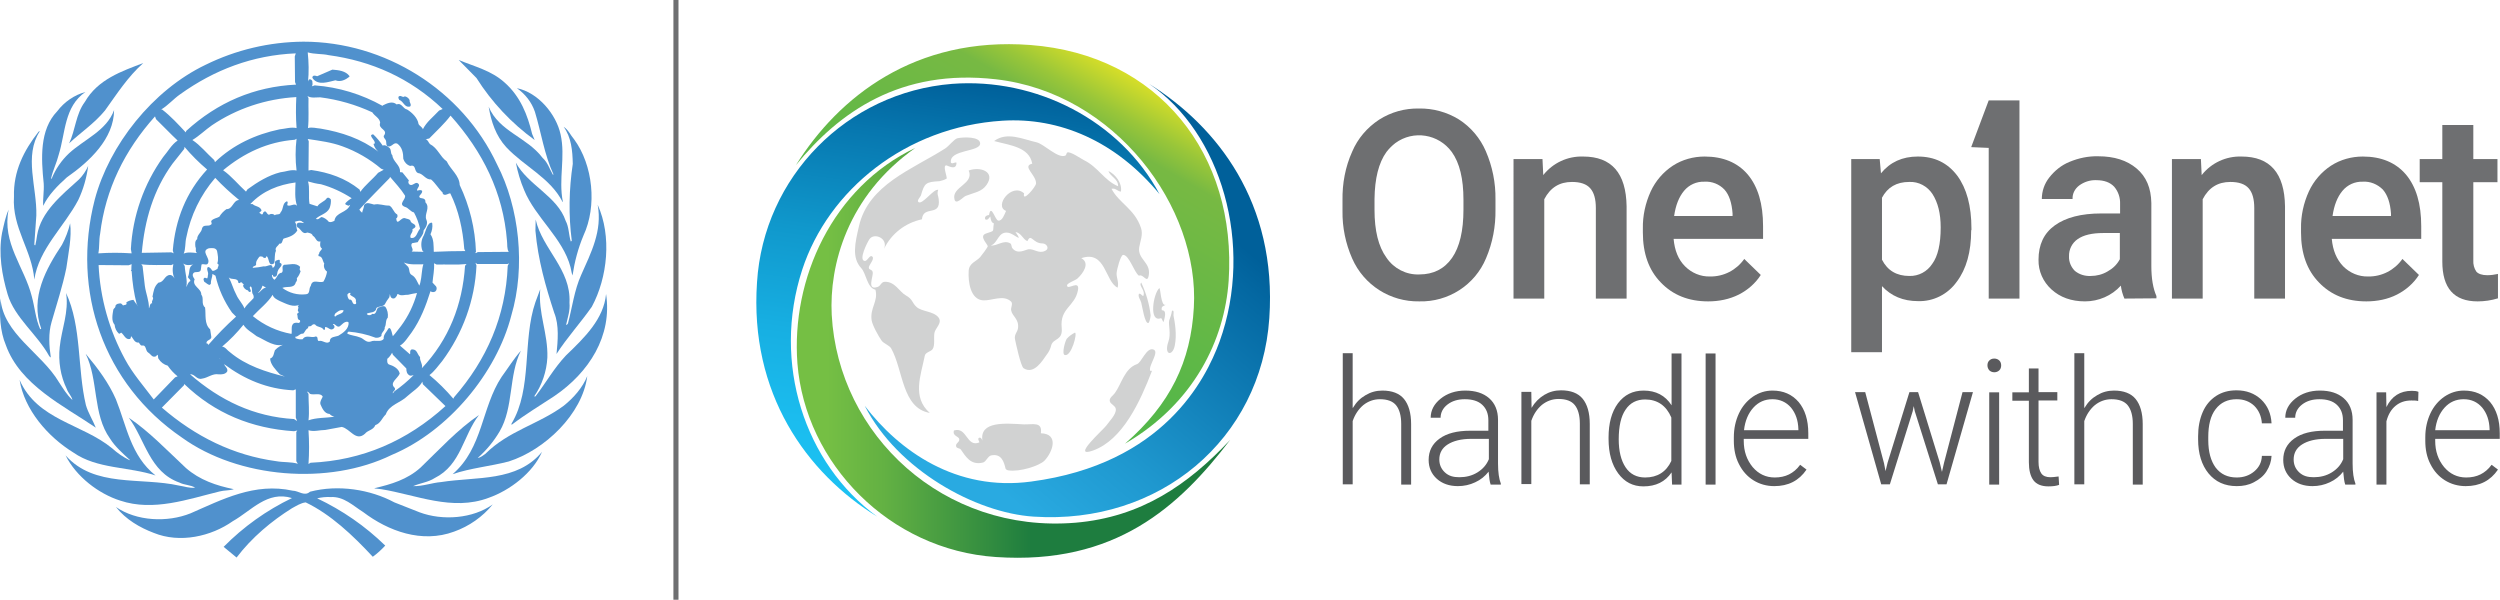 <?xml version="1.0" encoding="utf-8"?>
<!-- Generator: Adobe Illustrator 26.0.3, SVG Export Plug-In . SVG Version: 6.00 Build 0)  -->
<svg version="1.1" id="Layer_1" xmlns="http://www.w3.org/2000/svg" xmlns:xlink="http://www.w3.org/1999/xlink" x="0px" y="0px"
	 viewBox="0 0 983.8 236" style="enable-background:new 0 0 983.8 236;" xml:space="preserve">
<style type="text/css">
	.st0{enable-background:new    ;}
	.st1{fill:#5A5A5D;}
	.st2{fill:#6E6F71;}
	.st3{fill-rule:evenodd;clip-rule:evenodd;fill:url(#SVGID_1_);}
	.st4{fill-rule:evenodd;clip-rule:evenodd;fill:url(#SVGID_00000090286661668671717500000010784064948469446556_);}
	.st5{fill-rule:evenodd;clip-rule:evenodd;fill:url(#SVGID_00000168802262214296591250000004723320964752818857_);}
	.st6{fill-rule:evenodd;clip-rule:evenodd;fill:url(#SVGID_00000163780360981434198000000003499535488860343694_);}
	.st7{fill:#5091CD;}
	.st8{fill-rule:evenodd;clip-rule:evenodd;fill:#D1D2D2;}
</style>
<g class="st0">
	<path class="st1" d="M532.4,160.5c1.3-2.2,2.9-3.8,5-5c2-1.2,4.2-1.8,6.6-1.8c3.8,0,6.7,1.1,8.5,3.3s2.8,5.5,2.8,9.9v23.8h-3.9
		v-23.9c0-3.2-0.7-5.7-2-7.3c-1.3-1.6-3.4-2.4-6.4-2.4c-2.4,0-4.6,0.8-6.5,2.3c-1.9,1.6-3.3,3.7-4.2,6.3v24.9h-3.9v-51.6h3.9V160.5z
		"/>
	<path class="st1" d="M586.6,190.7c-0.4-1.1-0.6-2.8-0.8-5.1c-1.4,1.8-3.1,3.2-5.3,4.2c-2.1,1-4.4,1.5-6.8,1.5c-3.4,0-6.2-1-8.3-2.9
		c-2.1-1.9-3.2-4.4-3.2-7.4c0-3.5,1.4-6.3,4.3-8.4c2.9-2.1,6.9-3.1,12.1-3.1h7.1v-4.1c0-2.6-0.8-4.6-2.4-6.1
		c-1.6-1.5-3.9-2.2-6.9-2.2c-2.7,0-5,0.7-6.8,2.1c-1.8,1.4-2.7,3.2-2.7,5.2l-3.9,0c0-2.9,1.3-5.4,3.9-7.5c2.6-2.1,5.9-3.2,9.7-3.2
		c4,0,7.1,1,9.4,3c2.3,2,3.5,4.9,3.5,8.5v17.2c0,3.5,0.4,6.1,1.1,7.9v0.4H586.6z M574.3,187.8c2.6,0,5-0.6,7.1-1.9
		c2.1-1.3,3.6-3,4.5-5.2v-8h-7c-3.9,0-7,0.8-9.2,2.2c-2.2,1.4-3.3,3.4-3.3,5.9c0,2,0.7,3.7,2.2,5.1S571.9,187.8,574.3,187.8z"/>
	<path class="st1" d="M602.6,154.3l0.1,6.2c1.3-2.2,3-3.9,5-5.1c2-1.2,4.2-1.8,6.6-1.8c3.8,0,6.7,1.1,8.5,3.3s2.8,5.5,2.8,9.9v23.8
		h-3.9v-23.9c0-3.2-0.7-5.7-2-7.3c-1.3-1.6-3.4-2.4-6.4-2.4c-2.4,0-4.6,0.8-6.5,2.3c-1.9,1.6-3.3,3.7-4.2,6.3v24.9h-3.9v-36.3H602.6
		z"/>
	<path class="st1" d="M633,172.2c0-5.6,1.2-10.1,3.7-13.5c2.5-3.3,5.8-5,10.1-5c4.8,0,8.5,1.9,11,5.8v-20.4h3.9v51.6h-3.7l-0.2-4.8
		c-2.5,3.7-6.2,5.5-11.1,5.5c-4.1,0-7.4-1.7-9.9-5.1c-2.5-3.4-3.8-7.9-3.8-13.6V172.2z M637,172.9c0,4.6,0.9,8.3,2.7,11
		c1.8,2.7,4.4,4,7.7,4c4.8,0,8.3-2.2,10.3-6.5v-17.1c-2-4.7-5.5-7.1-10.3-7.1c-3.3,0-5.9,1.3-7.7,4C637.9,163.8,637,167.7,637,172.9
		z"/>
	<path class="st1" d="M675.1,190.7h-3.9v-51.6h3.9V190.7z"/>
	<path class="st1" d="M698.2,191.3c-3,0-5.8-0.8-8.2-2.3s-4.3-3.6-5.7-6.4c-1.4-2.7-2-5.8-2-9.1v-1.4c0-3.5,0.7-6.6,2-9.4
		c1.3-2.8,3.2-5,5.5-6.6c2.4-1.6,4.9-2.4,7.7-2.4c4.3,0,7.7,1.5,10.3,4.5c2.5,3,3.8,7.1,3.8,12.3v2.2h-25.4v0.8
		c0,4.1,1.2,7.5,3.5,10.3c2.3,2.7,5.2,4.1,8.7,4.1c2.1,0,4-0.4,5.6-1.2c1.6-0.8,3.1-2,4.4-3.8l2.5,1.9
		C707.9,189.2,703.7,191.3,698.2,191.3z M697.5,157.1c-3,0-5.5,1.1-7.5,3.3c-2,2.2-3.3,5.2-3.7,8.9h21.4v-0.4
		c-0.1-3.5-1.1-6.3-2.9-8.5C702.9,158.2,700.4,157.1,697.5,157.1z"/>
	<path class="st1" d="M741.4,182.3l0.6,3.1l0.8-3.3l8.6-27.8h3.4l8.5,27.6l0.9,3.8l0.8-3.5l7.3-27.9h4.1l-10.4,36.3h-3.4l-9.1-28.8
		l-0.4-2l-0.4,2l-9,28.8h-3.4l-10.3-36.3h4L741.4,182.3z"/>
	<path class="st1" d="M782.1,143.8c0-0.8,0.2-1.4,0.7-1.9c0.5-0.5,1.1-0.8,2-0.8c0.8,0,1.5,0.3,2,0.8s0.7,1.2,0.7,1.9
		s-0.2,1.4-0.7,1.9c-0.5,0.5-1.2,0.8-2,0.8c-0.8,0-1.5-0.3-2-0.8C782.4,145.2,782.1,144.6,782.1,143.8z M786.7,190.7h-3.9v-36.3h3.9
		V190.7z"/>
	<path class="st1" d="M802.2,145v9.3h7.4v3.3h-7.4v24.2c0,2,0.4,3.5,1.1,4.5c0.7,1,1.9,1.5,3.6,1.5c0.7,0,1.7-0.1,3.2-0.3l0.2,3.3
		c-1,0.4-2.4,0.6-4.2,0.6c-2.7,0-4.7-0.8-5.9-2.4s-1.8-4-1.8-7.1v-24.2h-6.5v-3.3h6.5V145H802.2z"/>
	<path class="st1" d="M820.3,160.5c1.3-2.2,2.9-3.8,5-5c2-1.2,4.2-1.8,6.6-1.8c3.8,0,6.7,1.1,8.5,3.3s2.8,5.5,2.8,9.9v23.8h-3.9
		v-23.9c0-3.2-0.7-5.7-2-7.3c-1.3-1.6-3.4-2.4-6.4-2.4c-2.4,0-4.6,0.8-6.5,2.3c-1.9,1.6-3.3,3.7-4.2,6.3v24.9h-3.9v-51.6h3.9V160.5z
		"/>
	<path class="st1" d="M880.2,187.9c2.7,0,5-0.8,6.9-2.4c1.9-1.6,2.9-3.6,3-6.1h3.8c-0.1,2.2-0.8,4.2-2,6.1s-2.9,3.2-5,4.3
		s-4.3,1.5-6.7,1.5c-4.7,0-8.4-1.7-11.1-5s-4.1-7.8-4.1-13.4v-1.2c0-3.6,0.6-6.7,1.8-9.5s3-4.9,5.3-6.4c2.3-1.5,5-2.2,8-2.2
		c3.9,0,7.1,1.2,9.7,3.6c2.5,2.4,3.9,5.5,4.1,9.4h-3.8c-0.2-2.8-1.2-5.1-3-6.9c-1.8-1.7-4.1-2.6-6.9-2.6c-3.6,0-6.3,1.3-8.3,3.9
		s-2.9,6.3-2.9,11v1.2c0,4.6,1,8.2,2.9,10.8C873.9,186.6,876.6,187.9,880.2,187.9z"/>
	<path class="st1" d="M922.9,190.7c-0.4-1.1-0.6-2.8-0.8-5.1c-1.4,1.8-3.1,3.2-5.3,4.2c-2.1,1-4.4,1.5-6.8,1.5c-3.4,0-6.2-1-8.3-2.9
		c-2.1-1.9-3.2-4.4-3.2-7.4c0-3.5,1.4-6.3,4.3-8.4c2.9-2.1,6.9-3.1,12.1-3.1h7.1v-4.1c0-2.6-0.8-4.6-2.4-6.1
		c-1.6-1.5-3.9-2.2-6.9-2.2c-2.7,0-5,0.7-6.8,2.1c-1.8,1.4-2.7,3.2-2.7,5.2l-3.9,0c0-2.9,1.3-5.4,3.9-7.5c2.6-2.1,5.9-3.2,9.7-3.2
		c4,0,7.1,1,9.4,3c2.3,2,3.5,4.9,3.5,8.5v17.2c0,3.5,0.4,6.1,1.1,7.9v0.4H922.9z M910.5,187.8c2.6,0,5-0.6,7.1-1.9
		c2.1-1.3,3.6-3,4.5-5.2v-8h-7c-3.9,0-7,0.8-9.2,2.2c-2.2,1.4-3.3,3.4-3.3,5.9c0,2,0.7,3.7,2.2,5.1S908.1,187.8,910.5,187.8z"/>
	<path class="st1" d="M951.6,157.8c-0.8-0.2-1.7-0.2-2.7-0.2c-2.5,0-4.5,0.7-6.2,2.1c-1.7,1.4-2.9,3.4-3.6,6.1v24.9h-3.9v-36.3h3.8
		l0.1,5.8c2.1-4.3,5.4-6.4,10-6.4c1.1,0,2,0.1,2.6,0.4L951.6,157.8z"/>
	<path class="st1" d="M970.3,191.3c-3,0-5.8-0.8-8.2-2.3s-4.3-3.6-5.7-6.4c-1.4-2.7-2-5.8-2-9.1v-1.4c0-3.5,0.7-6.6,2-9.4
		c1.3-2.8,3.2-5,5.5-6.6c2.4-1.6,4.9-2.4,7.7-2.4c4.3,0,7.7,1.5,10.3,4.5c2.5,3,3.8,7.1,3.8,12.3v2.2h-25.4v0.8
		c0,4.1,1.2,7.5,3.5,10.3c2.3,2.7,5.2,4.1,8.7,4.1c2.1,0,4-0.4,5.6-1.2c1.6-0.8,3.1-2,4.4-3.8l2.5,1.9
		C980,189.2,975.8,191.3,970.3,191.3z M969.5,157.1c-3,0-5.5,1.1-7.5,3.3c-2,2.2-3.3,5.2-3.7,8.9h21.4v-0.4
		c-0.1-3.5-1.1-6.3-2.9-8.5C974.9,158.2,972.5,157.1,969.5,157.1z"/>
</g>
<path class="st2" d="M588.5,82.5c0.1,6.5-1.1,13-3.7,19.1c-4.4,10.6-14.9,17.3-26.3,17c-11.4,0.2-21.8-6.4-26.4-16.9
	c-2.6-5.9-3.9-12.3-3.8-18.7v-4.2c-0.1-6.6,1.1-13.1,3.8-19.1c2.2-5.2,5.9-9.5,10.6-12.6c4.7-3,10.1-4.5,15.7-4.4
	c5.5-0.1,11,1.4,15.7,4.3c4.7,3,8.4,7.4,10.6,12.5c2.6,6,3.9,12.5,3.8,19V82.5z M575.9,78.6c0-8.2-1.5-14.5-4.6-18.8
	c-5.2-7.1-15.1-8.7-22.2-3.5c-1.3,1-2.5,2.2-3.5,3.5c-3.1,4.3-4.6,10.5-4.7,18.5v4.3c0,8.1,1.5,14.4,4.7,18.8
	c2.9,4.3,7.8,6.8,12.9,6.6c5.6,0,9.9-2.2,12.9-6.5s4.5-10.7,4.5-19V78.6z"/>
<path class="st2" d="M607,62.6l0.3,6.3c3.8-4.8,9.6-7.5,15.7-7.3c11.2,0,16.9,6.5,17.1,19.6v36.3h-12.1V81.9c0-3.5-0.7-6.1-2.2-7.8
	c-1.5-1.7-3.9-2.5-7.2-2.5c-4.9,0-8.5,2.2-10.9,6.8v39.1h-12.1V62.6H607z"/>
<path class="st2" d="M672.2,118.6c-7.7,0-13.9-2.5-18.6-7.4c-4.8-4.9-7.1-11.5-7.1-19.7V90c-0.1-5.1,1-10.1,3.1-14.7
	c1.9-4.1,4.9-7.6,8.7-10.1c3.7-2.4,8.1-3.6,12.5-3.6c7.3,0,13,2.4,17,7.1c4,4.8,6,11.5,6,20.3v5h-35.2c0.4,4.5,1.8,8.1,4.5,10.8
	c2.6,2.6,6.1,4.1,9.8,4c5.4,0.1,10.4-2.5,13.5-6.9l6.5,6.3c-2.1,3.3-5.1,5.9-8.6,7.7C680.5,117.8,676.4,118.6,672.2,118.6z
	 M670.7,71.5c-3.1-0.1-6,1.2-8,3.6c-2,2.4-3.3,5.7-3.9,9.9h23V84c-0.3-4.1-1.3-7.3-3.2-9.4C676.6,72.5,673.7,71.3,670.7,71.5z"/>
<path class="st2" d="M775.7,90.6c0,8.5-1.9,15.3-5.7,20.3c-3.5,4.9-9.2,7.8-15.2,7.6c-5.9,0-10.6-2-14.2-5.9v26h-12.1V62.6h11.2
	l0.5,5.6c3.6-4.4,8.4-6.6,14.5-6.6c6.6,0,11.7,2.5,15.5,7.5c3.7,5,5.6,11.9,5.6,20.8V90.6z M763.7,89.5c0-5.5-1.1-9.8-3.2-13.1
	c-2-3.1-5.5-5-9.2-4.8c-5,0-8.5,2.1-10.7,6.2v24.4c2.2,4.3,5.8,6.4,10.8,6.4c3.6,0.1,7-1.7,9-4.8C762.6,100.8,763.7,96,763.7,89.5
	L763.7,89.5z"/>
<path class="st2" d="M794.7,117.5h-12.1V58.2l-6.9-0.3l6.9-18.4h12.1V117.5z"/>
<path class="st2" d="M836,117.5c-0.7-1.6-1.2-3.4-1.4-5.1c-3.6,4-8.8,6.2-14.1,6.2c-5.4,0-9.8-1.6-13.2-4.7c-3.3-3-5.2-7.2-5.1-11.7
	c0-5.9,2.1-10.4,6.4-13.5s10.4-4.7,18.3-4.7h7.4v-3.7c0.1-2.5-0.7-4.9-2.3-6.8c-1.6-1.7-3.9-2.6-7.1-2.6c-2.4-0.1-4.8,0.7-6.7,2.1
	c-1.7,1.3-2.7,3.2-2.6,5.3h-12.1c0-3,1-6,2.9-8.4c2.1-2.7,4.8-4.9,8-6.2c3.6-1.5,7.4-2.3,11.3-2.2c6.3,0,11.3,1.6,15.1,4.8
	s5.7,7.7,5.8,13.6v24.8c0,4.9,0.7,8.9,2,11.8v0.9L836,117.5z M822.7,108.6c2.4,0,4.7-0.6,6.7-1.8c2-1.1,3.7-2.7,4.8-4.8V91.7h-6.5
	c-4.5,0-7.8,0.8-10.1,2.4c-2.2,1.5-3.5,4.1-3.4,6.8c-0.1,2.1,0.8,4.2,2.3,5.7C818.2,108,820.4,108.7,822.7,108.6L822.7,108.6z"/>
<path class="st2" d="M866.1,62.6l0.3,6.3c3.8-4.8,9.6-7.5,15.7-7.3c11.2,0,16.9,6.5,17.1,19.6v36.3h-12.1V81.9
	c0-3.5-0.7-6.1-2.2-7.8c-1.5-1.7-3.9-2.5-7.2-2.5c-4.9,0-8.5,2.2-10.9,6.8v39.1h-12.1V62.6H866.1z"/>
<path class="st2" d="M931.2,118.6c-7.7,0-13.9-2.5-18.6-7.4c-4.8-4.9-7.1-11.5-7.1-19.7V90c-0.1-5.1,1-10.1,3.1-14.7
	c1.9-4.1,4.9-7.6,8.7-10.1c3.7-2.4,8.1-3.6,12.5-3.6c7.3,0,13,2.4,17,7.1c4,4.8,6,11.5,6,20.3v5h-35.2c0.4,4.5,1.9,8.1,4.5,10.8
	c2.6,2.6,6.1,4.1,9.8,4c5.4,0.1,10.4-2.5,13.5-6.9l6.5,6.3c-2.1,3.3-5.1,5.9-8.6,7.7C939.6,117.8,935.4,118.6,931.2,118.6z
	 M929.8,71.5c-3.1-0.1-6,1.2-8,3.6c-2,2.4-3.3,5.7-3.9,9.9h23V84c-0.3-4.1-1.3-7.2-3.2-9.4C935.6,72.5,932.7,71.3,929.8,71.5z"/>
<path class="st2" d="M973.3,49.2v13.4h9.5v9.1h-9.5v30.7c-0.1,1.6,0.3,3.2,1.2,4.5c0.8,0.9,2.3,1.4,4.3,1.4c1.4,0,2.8-0.2,4.2-0.5
	v9.6c-2.6,0.8-5.3,1.2-8,1.2c-9.3,0-13.9-5.2-13.9-15.7V71.7h-8.9v-9.1h8.9V49.2H973.3z"/>
<linearGradient id="SVGID_1_" gradientUnits="userSpaceOnUse" x1="375.342" y1="102.276" x2="438.612" y2="211.845" gradientTransform="matrix(1 0 0 -1 0 238)">
	<stop  offset="0.13" style="stop-color:#54B749"/>
	<stop  offset="0.8" style="stop-color:#77B943"/>
	<stop  offset="0.88" style="stop-color:#99C639"/>
	<stop  offset="1" style="stop-color:#D7DE28"/>
</linearGradient>
<path class="st3" d="M313.2,65c16.8-26.9,46.9-50.7,92.2-47.3c50.5,3.8,81.4,43.1,78.1,92.8c-1.6,23.2-13.6,48.3-40.8,64.1
	c18-15.7,25.9-32.4,27.1-53.6c2.3-39.4-30.9-84.5-77.9-89.8C354.4,26.9,330.2,44.1,313.2,65z"/>
<linearGradient id="SVGID_00000151522901459105945900000007261727893769845665_" gradientUnits="userSpaceOnUse" x1="494.069" y1="171.25" x2="381.25" y2="36.803" gradientTransform="matrix(1 0 0 -1 0 238)">
	<stop  offset="0.15" style="stop-color:#00609A"/>
	<stop  offset="0.22" style="stop-color:#0468A2"/>
	<stop  offset="0.69" style="stop-color:#1F98CF"/>
	<stop  offset="0.92" style="stop-color:#29AAE1"/>
</linearGradient>
<path style="fill-rule:evenodd;clip-rule:evenodd;fill:url(#SVGID_00000151522901459105945900000007261727893769845665_);" d="
	M452.2,33c26.8,16.8,50.4,46.8,47.3,92.2c-3.2,47.6-43.1,81.4-92.8,78.1c-22.8-1.5-53.5-18.4-66.4-43.6c13.5,17.7,36,33.8,65.5,29.8
	c52.1-6.9,68.7-40.3,74.1-55C493.7,96.3,480.4,52,452.2,33z"/>
<linearGradient id="SVGID_00000121967013708231280950000008856612703446790050_" gradientUnits="userSpaceOnUse" x1="385.553" y1="205.498" x2="361.236" y2="32.476" gradientTransform="matrix(1 0 0 -1 0 238)">
	<stop  offset="0" style="stop-color:#00609A"/>
	<stop  offset="0.14" style="stop-color:#0777AF"/>
	<stop  offset="0.38" style="stop-color:#1098CC"/>
	<stop  offset="0.61" style="stop-color:#17AFE2"/>
	<stop  offset="0.82" style="stop-color:#1BBDEF"/>
	<stop  offset="1" style="stop-color:#1CC2F3"/>
</linearGradient>
<path style="fill-rule:evenodd;clip-rule:evenodd;fill:url(#SVGID_00000121967013708231280950000008856612703446790050_);" d="
	M345.2,203.3c-27.9-17.1-50.3-48.6-47.3-92.2c2.6-41.5,35.4-74.8,76.8-78.1c33-2.5,66.1,14.4,81.6,43.4
	c-17.3-21-39.5-30.3-61.8-28.9c-38.2,2.4-68.6,27.4-78.8,58.6C303.7,142.9,316.6,182.4,345.2,203.3z"/>
<linearGradient id="SVGID_00000064331184819584808970000015557342682598636937_" gradientUnits="userSpaceOnUse" x1="313.578" y1="99.109" x2="484.14" y2="99.109" gradientTransform="matrix(1 0 0 -1 0 238)">
	<stop  offset="7.000000e-02" style="stop-color:#75BF44"/>
	<stop  offset="0.2" style="stop-color:#63B143"/>
	<stop  offset="0.44" style="stop-color:#338D40"/>
	<stop  offset="0.54" style="stop-color:#1E7D3F"/>
</linearGradient>
<path style="fill-rule:evenodd;clip-rule:evenodd;fill:url(#SVGID_00000064331184819584808970000015557342682598636937_);" d="
	M360.2,58.2c-26.9,19-33.9,46.3-32.9,65.7c2.6,47.4,44.1,86.1,95.9,81.8c25.9-2.2,44.3-14.9,60.9-32.6c-20,26.2-45.1,49.3-92.2,46.1
	c-41.9-2.8-75-36.8-78.1-76.2C311.3,109.7,327.6,73.7,360.2,58.2z"/>
<rect x="265" class="st2" width="2" height="236"/>
<path class="st7" d="M120.8,154.1l0.6,0.9c0,3.5,0.4,7,0,10.4c3.1-1.1,6.8-0.9,10.2-1.4c-0.7-0.2-1.4-0.5-1.9-1.1
	c-2-0.1-2.9-2.2-3.6-3.8c-0.3-1.1,0.5-2.1,0.9-3c-0.8-1.7-3.5-0.5-5-1.1C121.7,154.7,121.4,154.2,120.8,154.1 M72.5,151.1l-0.1,0.5
	l-8.7,8.8c13.2,11.4,28.1,18.8,45.1,21.1c2.7,0.5,5.8,0.2,8.4,1l-0.6-1V170l0.4-0.6l-1.3,0.3C99.1,168.6,84.5,162.7,72.5,151.1
	 M166.4,151.2l-0.2-1c-1.2,2.3-3.8,3.8-5.8,5.6c-2.8,2.8-7.2,3.4-8.6,7.3c-1.5,1.4-2,3.5-4.1,4.2c-0.8,2-2.9,1.9-4.1,3.4
	c-3.6,3.2-5.8-2-9.1-2.7l-6.5,1.2c-2.2,0-4.5,0.8-6.6,0.1c0.3,4.4,0.3,8.9,0,13.3l0.8-0.5c20.4-0.9,38-8.6,53.1-22.3L166.4,151.2z
	 M88.2,143.3c0.3,1,1.6,1.6,1.2,2.9c-0.7,1.1-2.2,1.2-3.4,1.1c-2.4-0.4-4.2,1.4-6.5,1.7c-2.1,0.6-2.8-1.9-4.7-1.7
	c11.8,10.3,25.2,16.7,40.9,17.6l1.2,0.8l-0.5-1.4v-11.1l-1,0.4C105.2,153.1,96.2,149.3,88.2,143.3 M87.9,143c-0.5-0.3-0.9-0.7-1-1.3
	L87.9,143z M86.6,141.2l-0.2-0.3l0.2,0.5V141.2z M154.6,139.6l-0.3-0.8c-0.5,0.9-1.1,1.8-1.9,2.4c0,0.7-0.2,1.7,0.6,2.2
	c1.7,0.5,3.9,1.6,4.3,3.6c-0.7,1.9-4.2,3.6-2,5.6c0.7,1-1,1.4-0.7,2.2l0.6-0.8c2.7-1.9,5.2-4,7.5-6.3h0.3c-0.5-0.2-1.1,0.3-1.7,0.1
	c-1.2-0.6-1.4-1.6-1.4-2.8L154.6,139.6z M95.8,127.8c-2.5,3.1-5.3,6-8.4,8.6c1.3,0.1,2,1.5,3.1,2.2c6.3,5.3,14.3,7.8,21.6,9.6
	l-2-0.9c-1.5-1.7-3.7-3.8-3.8-6.2c1.5-0.5,1.4-2.2,1.9-3.3c1.2-1.3,2.7-2.1,4.4-2.5c-4.3,1.8-8-1.4-11.6-3
	C99.3,130.9,97,129.8,95.8,127.8 M136.7,126.6c-1.3,0-2,1-3,1.8c-1.2,0.7-1.8-1.3-2.7-0.8c0,0.2,0.2,0.3,0.4,0.4
	c0.3,0.4,0.3,0.9,0,1.2c-1.4,1.3-2.1-0.6-3.5-0.5v0.5c0,0.3-0.1,0.8-0.5,0.6c-0.8-1.4-2.6-0.9-3.4-2.1c-0.6-0.3-1.1,0.1-1.4,0.4
	c-0.3,0.6-1.7-0.1-1.3,1c-1.1,0.4-1.2,1.5-2,2.2c-1.3-0.2-1.9,1.3-3.1,1.2c0.1,0.3,0,0.7,0.4,0.7c0.8,0.3,1.6,0.4,2.5,0.3
	c1.3-2,3.4-0.3,5.2-1.1c1.1,0.2,0.3,1.4,1.1,1.8c1.7-0.5,3,1.5,4.4,0.2c-0.1-2,2.2-1.8,3.4-2.3c2-1.2,4.1-2.7,4-5.2L136.7,126.6z
	 M131.9,123.4c-0.1,0.3-0.6,0.9,0,1.2c1-1.1,3.2-1,3.3-2.5C133.7,121.8,132.9,122.6,131.9,123.4 M107.3,116c-1.8,3-5.3,5.7-7.8,8.4
	c4.4,3.6,9.6,6,15.2,7c0.3-1.1-0.2-2.6,0.4-3.6c0.4-0.9,1.6-0.9,2.4-0.7c0.4-0.1,0.7-0.4,0.6-0.8c0-0.1-0.1-0.2-0.1-0.3
	c-1.2-0.2-0.7-1.6-1.1-2.4c0-0.4,0.8-0.3,0.6-0.9c-0.8-0.7,0.4-1.4-0.3-2.2c0.3-0.2,0.5-0.7,0.9-0.7c-2.7,1.4-5.5-0.3-7.9-1.3
	C109.2,118,107.6,117.3,107.3,116 M160.6,116c-1.2-0.1-2.7,0.6-3.8-0.2c-0.4-0.3-0.6,0.2-0.6,0.5c-0.4,0.6-0.8,1.4-1.8,1.1
	c-0.8-0.3-0.8-1.1-1-1.7c0,0.4-0.1,0.9-0.2,1.3c-0.7,0.9-1.3,1.8-1.8,2.8c-0.9,1-2.3,0.6-3.3,1.4c-0.2,2-2.4,1.6-3.7,2.2
	c-0.1,0.3,0.2,0.3,0.3,0.5c0.6,0.3,1.4,0.1,1.8-0.4c1.8,0.5,1.4-1.8,2.4-2.5c0.9-0.1,1.7-0.9,2.7-0.3c0.9,1.2,1.2,2.8,1,4.3
	c-1,1-0.5,2.7-1.2,3.8c0.2,1.4-1.5,2-1.3,3.4c-0.6,0.6-1.5,0.8-2.3,0.7c-3.4-1.3-7-2.1-10.6-2.4c-0.3,0.1-0.6,0.5-0.5,0.8
	c1.5,0.8,3.4,0.8,5,1.5c1.4,0.4,2.4,2.2,4.2,1.6c1.5-0.8,4.1,0.5,5.1-1.1c-0.2-1.6,1.2-2.7,1.9-4.1l0.5-0.1c0.8,0.9,0.8,2.2,1.2,3.2
	c1.2-1.3,2.1-2.7,3.2-4c2.9-3.9,5-8.3,6.3-13C162.9,115.5,161.7,115.7,160.6,116 M136.7,115.9c0,0.7,0.2,1.4,0.7,2
	c1.6-0.3,0.9,2,2.4,1.8c0.8-0.3,0-1,0.3-1.5c-0.2-1.3-1.5-1.4-2.3-2.2c-0.1-0.3,0.1-0.5,0.2-0.7
	C137.4,115.1,137.1,115.4,136.7,115.9 M103.3,112.4c-0.3,1.1-0.9,2-1.7,2.8l0.1,0.1c1-0.7,1.7-2,3-2.1L103.3,112.4z M90,109.1
	c1.2,2.2,1.8,4.7,3,6.9c0.8,1.9,2.5,3.5,3.2,5.4c0.8-1.5,2.4-2.7,3.6-4.1c0.1-0.6,0-1.2-0.4-1.7c-0.4-0.9,0-2.2-0.7-2.9
	c-1.1,0.4,0.4,1.5-0.1,2.1c-0.3,0.2-0.7,0.1-0.9-0.3c0-0.1-0.1-0.2-0.1-0.2c-1-0.2-1.7-1-2-1.9c0.8-0.5-0.2-0.7-0.4-1.2
	c-0.4-0.2-0.5-0.2-0.8,0.2c-0.2,0-0.4,0-0.6-0.1C93.7,109,91,110.4,90,109.1 M68.3,103.9l-0.9,0.4c-3.9-0.1-8,0.2-11.8-0.3l0.5,0.7
	l0.9,7.8c0.4,3,1.7,5.9,1.6,8.8c0.5-0.6,0.2-1.9,1.3-2c-0.5-0.9,0.9-1.7,0.1-2.5c0.4-2,0.6-4.1,2.4-5.6c2.2-0.1,2.3-2.9,4.5-3
	c1.1,0,1.8,1.4,2.2,2c-1.3-1.7-1.3-4.4-0.9-6.2 M51.7,104l-1.1,0.4l-11.8-0.1c0.6,13,4.2,25.7,10.4,37.1c3,5.6,7.4,10.6,11.3,15.8
	l8.4-8.7l1-0.4c-1.5-1.2-2.8-2.6-3.9-4.2c-1.5-0.4-2.8-1.4-3.6-2.7c-0.4-0.5,0-1.3-0.5-1.6l-0.5,0.6c-1.5,0.7-2-0.8-3-1.4
	c-1.3-0.7-0.7-3.2-2.5-2.8c-0.7,0-0.9-0.8-1.3-1.2c-1.7,0.2-2.1-1.6-3-2.5c-0.2,0.4,0,0.9-0.5,1.1c-1.7,0.4-2.3-1.7-3.4-2.5
	c-0.3,0.1-0.5,0.5-0.9,0.4c-1-0.9-1.6-2.2-1.7-3.5c-1.4-1.6-0.8-4.1-0.5-6c0.2-0.5,1-0.8,0.8-1.4c0.4-0.9,1.3-1,2.2-1
	c0.3,0.2,0.6,0.5,0.8,0.8c0.5-0.3,1.8,0,1.3-1.2c0.8-0.6,1.8-0.9,2.8-1c0.6,0.9,1.2,1.8,1.9,2.6l-0.6-0.9c-1.1-4.2-1.7-8.5-2-12.9
	c0-0.2-0.5-0.4-0.2-0.6l0.1,0.1c0-0.8,0-1.6,0.1-2.4 M72.1,103.7l0.6,1c0.1,2.8,1.2,5.5,0.6,8.3c0.5-0.8,0.6-1.9,1.6-2.4
	c0.1-0.8-1-1-0.9-1.7c0.8-1.6,0-4.1,2.1-4.8C74.7,104.3,73.4,104.6,72.1,103.7 M170.8,103.6c0.2,2.6-0.4,5.1-0.6,7.6l1.4,1.5
	c0.4,0.6,0.3,1.5-0.3,2c-0.6,0.4-1.4,0.3-1.9-0.1c-1.8,5.7-3.9,11.2-7.4,16.2c-1.4,1.8-2.8,4.2-4.6,5.2l3.9,3.4
	c0.2-0.2,0.1-0.6,0.1-0.9c0-0.5,0.3-1.1,0.9-1c1.9,0,1.9,2,3,3c-0.2,1.6,1.2,2.9,0.7,4.4c10.7-11.3,16-25.1,17-40.3l0.6-0.7
	c-3.8,0.4-7.8,0.1-11.8,0.2L170.8,103.6z M187.8,103.9l-0.7-0.5l0.4,1.1c-0.6,13.6-5.4,26.7-13.5,37.6c-1.6,1.9-3.1,4.1-5,5.5
	c3.4,2.8,6.5,5.9,9.4,9.3l0.3-0.6c12.9-14.8,20.3-31.8,21.1-51.7l0.5-1l-0.6,0.3L187.8,103.9z M158.9,103.3l1.3,1.3
	c1.3,0.9,0.4,2.8,1.8,3.6c1.6,0.8,2.2,2.8,3,4.2c0.2-0.4,0.3-0.8,0.4-1.2c0.6-2.3,0.5-5,1.2-7.2C164.1,104,161.2,104.3,158.9,103.3
	 M161.6,99.2c-0.3,0.2-0.8,0-1.2,0.1C160.7,99.1,161.1,99.1,161.6,99.2 M82.2,97.7c-3.4,1.1,0.6,3.7-0.3,5.8
	c-0.5,1.2-1.7,0.1-2.6,0.6l-0.3,2.2c-0.5,1.3-2.2,0.3-2.9,1.2c-0.6,0.8,0,1.7,0.5,2.4c-1.2,2.7,2.7,3.6,2.6,6
	c1.2,1.5-0.2,3.7,1.5,5.1c0.4,2.8-0.4,6.5,2,8.6l0.4,2.6c0.5,1.8-2.2,1.4-1.8,3c0.5-0.2,0.6,0.4,0.7,0.6v-0.1
	c3.4-3.9,7-7.6,10.9-11.1l-1.6-1.6c-3.1-4.4-5.3-9.3-6.5-14.5l-1.2-0.7c0,1.3-0.7,2.4-0.6,3.8l-0.4,0.5c-0.9,0-1.4-0.8-2.2-1.2
	c-0.2-0.5-0.6-1.2,0.1-1.6c0.4,0,0.7,0.1,1,0.3c0.4-0.5,0.2-1.1,0.4-1.7c0.1-1-0.8-2-0.1-2.8c0.8-0.1,1.4,0.9,1.7,1.4
	c0.8,0.3,1.4-0.4,2.1-0.7c0-0.7,1-1.7-0.1-2.1c0.6-1.7,0.2-3.4-0.1-5C84.9,97.4,83.4,97.6,82.2,97.7 M119,87.3c-0.7-0.8-2.2-0.3-3,0
	c0.8,0.8,0.5,2.4,1,3.4c-1.3,2.1-3.4,2.6-5.4,3.2c-0.6,0.7-0.4,2.2-1.7,2c-0.4,0.9-1.9,1.5-1.3,2.8c-0.7,1.4-0.3,3.3-0.7,4.9
	c-2.5,1.6-1.8-2.1-3-2.8l-0.4,0.7c-0.5,0.1-0.9-0.1-1.2-0.5c-0.4-0.1-1-0.2-1.3,0.1c-0.6,0.9-1.4,1.7-1.2,3
	c-0.2,0.8-1.5,0.5-1.3,1.3c1.4-0.1,2.9-0.3,4.3-0.6c1,0.2,1.8-0.5,2.8-0.5c0.4,0.1,0.7,0.6,0.6,1h0.3c0.7-0.4,0.9-1.3,0.7-2
	c0.1-0.9,1-0.9,1.6-1.1c0.6,0.2,0.2,0.8,0.3,1.2c1.9,0.7-0.5,2.1-0.7,3.1c-0.5,0.8,0,2.6-1.6,2.4c-0.3-0.1-0.5-0.4-0.4-0.7H107
	c0,0.8,0.4,1.5,1,1.9c1.2-1,1.2-2.6,2.9-2.8c0.9-0.9-0.4-2.4,0.9-3.1c2.2,0,4.6-1,6.3,0.8c-0.1,0.8-0.4,1.1,0.2,1.7
	c-0.3,1-0.8,2-1.5,2.8c0.2,0.6,0,1.2-0.4,1.6c-0.6,2.6-3.6,1.4-5.3,2.2c2.7,2,6,2.9,9.3,2.5c1.8-0.1,1-2.3,1.9-3.3
	c0.6-3,3.3-0.9,5-1.7c0.7-1.2,1.2-2.6,1.4-3.9c-1-0.7-1.5-2-1.1-3.2c-0.7-1-0.6-2.8-2.2-2.9c-0.2-0.3-0.1-0.7,0.2-1
	c0-0.9,0.9-1.2,1.1-2c-1-0.6-0.7-2-0.6-2.8c-1.7,0.5-1.8-1.7-3-2.2c-0.3-1-1.4-1.1-2.2-1.3c-2,1-2.4-1.5-3.9-2.1
	c-0.2-0.5-0.5-1.1,0-1.5c0.8-0.6,1.8-0.1,2.7-0.1L119,87.3z M98.5,80.3h0.9c1,1,2.7,0.8,3.4,2.2c0.4,0.8-0.7,0.7-0.7,1.3
	c0.2,0.2,0.5,0.2,0.7,0.5c0.8,0.3,0.6-0.5,0.9-0.8c1.1-1.1,1.2,1,2.2,1c0.7-0.5,1.7-0.4,2.2,0.2c0,0,0,0,0,0c0.7-0.6,2.1,0,2.3-1.1
	c1.3-1.4,0.6-3.6,2.5-4.4c0.7,0.4,0,1,0.2,1.6c1.3,0.6,2.8-1.1,3.8,0.2c-1-2.8-0.7-6.2-0.6-9.2C109.7,72.7,103.5,75,98.5,80.3
	 M121.2,71.4c0.8,2.4,0.1,6,0.6,8.8l3.1,1c0.9-1.5,2.8-1.8,3.7-3.2c0.6-0.5,1.2,0,1.6,0.5c0.1,1.2-0.1,2.3-0.5,3.4
	c-1.1,2.3-3.8,2.6-5.4,4.2c1,0.6,1.5-0.5,2.3-0.7c1.1,0.3,2.1,1,2.8,1.9c0.8,0.3,1.5-0.1,2.2-0.4c0.5-3.5,4.9-3,6.2-6.3L137,81
	c-0.4-0.5-1.2-0.2-1.1-1c0.7-0.8,1.6-1.5,2.5-2c-3.7-2.4-7.8-4.3-12.1-5.5C124.6,72.3,122.9,71.9,121.2,71.4 M84.7,70
	c-5.8,6.7-9.7,14.8-11.4,23.5c-0.5,2-0.2,4.4-1,6.3c1.5-0.7,3.6-0.4,5.3-0.2c-1-0.5-0.2-1.7-0.7-2.4c-0.1-1.1-0.3-2.4,0.7-3.1
	c-0.1-1.7,1.7-2.6,1.9-4.2c0.5-1.8,2.5-0.6,3.5-1.5c0.6-0.3,0.1-0.9,0.1-1.4c0.8-1.1,2.2-1.1,3.2-1.7c0.7-1.2,1.7-2.2,2.8-3
	c2.5,0.1,2.6-3.5,5-3.6C90.8,76,87.6,73.1,84.7,70 M153.5,69.6l-0.2,0.5c-3.9,4.1-8.2,8.2-11.9,12.4c0.3,0.5,0.7,0.9,1.1,1.2
	c0.2-1,0.7-1.9,0.8-3c1-1.4,2.5-0.5,3.9-0.2c2-0.5,3.9,0.5,6,0.4c1.5,0.8,1.6,2.7,3.1,3.5c0.3,0.6,0.1,1.3-0.4,1.6
	c0.4,3.2,1.9-0.8,3.6-0.1c0.7,0.3,1.5,0.2,2,0.9c0.2,1.3,1.9,1.1,2,2.3c-0.1,0.6-0.8,0.8-1.2,1.1c0.4,1.3-1.3,2.1-0.7,3.4
	c2.4,0.5,2.5-2.4,3.7-3.6c-0.5-2.2-1.3-4.4-2.4-6.4c-1.4-0.3-2.2-1.9-3.6-2.2c-2.7-1.1,0.4-2.8,0.1-4.4
	C157.8,74.4,155.5,72,153.5,69.6 M72.6,57.8l-0.1,0.8l-4.6,5.8c-7.5,10.3-11,22.2-12.1,35.1l11.6-0.2l1.1,0.4
	c-0.5-0.3-0.3-0.8-0.5-1.2c1-12,5.2-22.8,13.5-31.8C78.3,64,75.3,61,72.6,57.8 M121.1,54.7l0.4,0.9l-0.1,11.5l1.1-0.2
	c7,1,13.4,3.2,19,7.7l0.3,0.9c1.9-2.7,4.8-4.9,7-7.5l2.2-1.2l-1-0.4c-4.5-3.8-9.7-6.8-15.2-8.8C130.5,56,125.8,55.4,121.1,54.7
	 M116.7,54.6L116,55c-10.7,0.8-20,5.2-28.2,12c3.2,2.2,6.1,5.8,9,8.4c0.2-0.3,0.4-0.6,0.6-0.9c4-2.9,8.2-5.5,12.9-6.7
	c2.1-0.2,4.2-1.2,6.4-0.7C116.2,63,116.2,58.8,116.7,54.6 M61,45.8C49,59.2,41.5,74.5,39.4,92c-0.5,2.5-0.2,5.2-0.7,7.7
	c4.4-0.3,8.7-0.3,13.1,0L51.5,98c0.7-13,5.1-25.6,12.7-36.2c1.9-2.2,3.3-4.9,5.7-6.5c-2.8-2.6-5.6-5.6-8.5-8.4L61,45.8z M177.3,45.5
	c-2.3,3.1-5.5,6-8.4,9l-1.4,0.3c0.9,0.2,1.1,1.3,1.7,1.9c3.1,1.6,3.9,4.9,6.6,6.8c1.5,3.2,5,5.6,5.1,9.3c3.9,8.2,6.1,17.2,6.4,26.3
	l-0.3,0.5c0.4,0,0.7-0.2,1-0.4l12.2-0.1c-0.8-1.2-0.5-2.9-0.7-4.4C198,75.8,190,59.7,177.3,45.5 M83.4,49.3c-2.6,1.8-5,4.2-7.7,5.8
	c3.1,2,5.7,5.3,8.6,7.9l0.3,0.8c7.2-6.9,16-10.9,25.4-12.9c2.2-0.2,4.5-1,6.7-0.5c-0.3-4.1-0.3-8.1-0.1-12.2
	C104.6,38.9,93.2,42.7,83.4,49.3 M159.3,37.9c-0.9,0.8-1.6-0.8-2.5,0.2c-0.1,0.4,0.1,0.9,0.3,1.2c1.8,0.6,2,3.2,4.3,2.6
	c0.7-0.8-0.4-1.6-0.2-2.5C160.9,38.7,160.2,38.1,159.3,37.9 M121,37.8l0.4,0.8c-0.1,3.9,0.2,8.1-0.2,11.8c1.6-0.5,3.3,0.1,4.9,0.2
	c8.3,1.4,16.1,4,22.8,9.1c-0.9-0.8-1.6-1.8-1.9-3c0.1-0.2,0.3-0.2,0.5-0.2c0.1-1.3-1.3-2-1.5-3.2c0.2-0.3,0.6-0.5,0.9-0.4
	c1.4,1.3,2.6,2.8,3.7,4.4c0.9-0.4,1.7,0.2,2.4,0.7c1.2,0.7,0.5,2.3,1.4,3.1c0.2,2.5,3.2,3.9,3,6.4c0,0.6,0.8,0.1,1,0.4l2.5,3.1
	c-0.4,0.6-0.2,1.4,0.4,1.7c1.1,0.5,1.8-0.9,2.9-0.7c1.7,0.9-0.2,2-0.1,3c0.6,0,1.4-0.5,2,0.1c0.2,0.9-0.8,1.5-1.1,2.1
	c0,0.9,0.8,0.7,1.4,0.9c0.6,0.1,1.1,0.6,1,1.3c0,0.1,0,0.2,0,0.2c2.1,2.2-0.6,4.6,0.4,6.9c0.7,1.5-0.2,3-1.1,4.2
	c0,1.9-1.6,3-2.3,4.6l-2.2,0.4c-1.1,1.1,1,2.5-0.2,3.3l4.7,0.1l-0.5-0.5c-0.7-2-0.5-4.2,0.6-6c0.7-1.5,0.9-3.3,2.2-4.7
	c0.3-0.1,0.9-0.6,1.1,0c0.2,1.5-0.1,3-0.7,4.3c1.4,2,1.2,4.5,1.3,6.9c4.2-0.2,8.3-0.3,12.4-0.3l-0.4-0.8c-0.6-7.8-2.2-15.2-5.5-21.9
	c-0.9,0-1.5,0.8-2.5,0.5c-0.3-0.1-0.6-0.5-0.5-0.8c-1.7-1.6-2.8-3.7-4.6-5.2c-2.1,0.2-3.1-2.3-5.1-2.5c-1.7-0.7-0.6-3.5-3.1-2.8
	c-1.3-0.4-2.3-1.5-2.7-2.8c0-2.2-0.4-4.6-2.4-6c-1.5-0.6-2.1,1.5-3.7,1.1c-0.8-0.4-0.5-1.5-0.7-2.2s-1-1.1-0.9-1.9
	c2-2.6-2.4-2.6-1.4-5.2c-0.2-1.9-2.2-2.6-3.1-4.1c-6.5-3-13.4-5-20.5-5.9C124.2,38.3,122.5,38.7,121,37.8 M130.8,27.4l-6,2.6
	c-0.5-0.2-1.5-0.5-1.8,0.2c-0.2,0.2,0,0.5,0.1,0.7c2.2,2.9,6.1,1.3,8.9,0.7c2,0.8,4-0.2,5.5-1.4v-0.3
	C136,27.9,133.3,27.6,130.8,27.4 M116.4,21c-17,0.7-32.1,6.5-45.5,16.1c-2.6,1.8-4.9,4.5-7.5,6h0.4c3.3,2.5,6.5,6,9.3,9l0.2-0.6
	c12.3-11.2,26.7-17.4,43.2-18.2l-0.4-1L116,22.2L116.4,21z M121.1,20.6c0.4,3.9,0.5,7.8,0.1,11.7c0-0.4,0.2-0.7,0.4-1
	c0.6-0.3,1.1,0.2,1.3,0.6c0,0.6,0.3,1.6-0.2,2c0.5,0.1,0.8-0.3,1.2-0.3c9.4,0.7,18.5,3.5,26.7,8.1v-0.2c1.6-0.8,3.8-1.9,5.5-0.4
	c2-0.8,2.4,1.7,4.1,2c2,1.2,4.2,3.4,4.5,5.7c0.4,0.8,1.6,1.3,1.7,2.1c1.4-2.9,4.1-4.9,6.4-7.4l1.4-0.6c-12.8-12.2-28-18.9-44.9-21.2
	C126.7,21.1,123.7,21.4,121.1,20.6 M195.6,64.7c8.8,17,11.3,40.3,5.6,59.5c-5.8,22.6-24.8,45.5-47,54.8
	c-24.9,12.2-60.4,9.2-82.6-6.8C40.7,151.1,28,114.6,37.3,78.5c5.7-21.4,22.7-43,43.6-53c12-5.9,25.1-9,38.5-9.1
	C151.3,16.4,181.8,35.2,195.6,64.7"/>
<path class="st7" d="M198.6,32.5c6.2,5.5,9,12.7,10.8,20.2l1,2.4c-9.1-6.6-16.9-14.9-22.9-24.4l-7-7.1
	C186.7,26.2,193.3,27.7,198.6,32.5"/>
<path class="st7" d="M41.3,43.5c-4.2,5.1-9.4,8.5-14.1,12.9c2.5-5.2,2.6-11.5,6.2-16.3c5.1-8.9,14.6-12.1,23-15.3
	C50.3,30.2,45.9,37.1,41.3,43.5"/>
<path class="st7" d="M220.6,52.9c2,8.9-0.9,17.6,0.9,26.5l-0.1,0.1c-4.8-9.5-15.1-14-22.2-21.6c-4.1-4.5-5.9-10-6.9-15.9
	c4.1,9.8,15,11.9,21.2,20.1c2.1,1.9,2.8,4.5,4.1,6.7l0.2-0.2c-3.6-7.7-4.8-16.4-7.3-24.6c-1.3-3.8-3.8-7-7.1-9.3
	C211.8,36.4,218.9,45,220.6,52.9"/>
<path class="st7" d="M33.6,36.2c-8.4,5.8-7.8,16.1-10.5,24.7c-0.8,3.2-2.3,6.1-3,9.3l0.2,0.2c1.5-3.8,3.9-7.3,6.9-10.1
	c6-5.5,14.8-8.9,17.7-17c-0.1,11.3-9.6,20.2-18.6,26.5c-3.7,3.3-7.3,7-9.3,11.2c-0.2-2.8,0.4-5.7,0.2-8.8c-1-9.8-1.7-21.1,5.3-28.4
	C25.3,40.1,29.2,37.4,33.6,36.2"/>
<path class="st7" d="M225.9,54.8c7.5,10.2,9.1,26.3,3.7,37.9c-2.1,5-3.5,10.3-4.3,15.7c-0.4-0.9-0.5-2.2-0.8-3.3
	c-3-11.4-13.8-19.5-18.2-30.2c-1.5-3.5-2.6-7.2-3.3-10.9c4.7,8.8,16.4,13.3,19.6,22.9c1.3,2.4,1.2,5.5,2,8.1c0.2,0,0.3-0.1,0.4-0.3
	c-1.3-10-1.1-20.2,0.4-30.2c-0.1-5.3-0.6-10.5-3.6-14.6C223.7,51.1,224.5,53.2,225.9,54.8"/>
<path class="st7" d="M15.7,51.6c-6.4,9.8-1.1,22.1-1.4,33.2l-0.8,11.4c0.1,0.1,0.1,0.4,0.4,0.3c0.3-1.3,0.5-2.6,0.7-3.9
	c1.5-9.2,9.5-15.7,16.5-22c1.5-1.5,2.7-3.3,3.6-5.3c-0.6,4.6-1.9,9.2-3.9,13.4C25.3,89.2,15.3,97.9,13.5,110
	c-0.9-11.6-8.8-20.3-8-32.6c-0.3-10,3.9-18.2,9.7-25.6C15.4,51.8,15.5,51.6,15.7,51.6"/>
<path class="st7" d="M232.9,120.7c-4.4,6.3-9.8,12.2-13.9,18.6c0.5-5.1,1.1-11.3-0.9-16.2c-3.4-10.4-6.4-20.9-7.4-32.3l0.1-4.4
	c2.6,11.6,14,19.6,13.3,32.7c0.3,3.2-0.7,5.8-1.3,8.6l0.2,0.2l0.5-0.6c1.7-6.4,2.5-13.1,5.2-19.1c3.8-8.6,8.4-17.3,6.5-27.6
	C240.8,92.9,239.1,109.2,232.9,120.7"/>
<path class="st7" d="M12.5,116.6c1.2,4.3,1.5,8.9,3.3,12.9c0.2,0.1,0.3-0.1,0.4-0.2c-4.4-12.2,1.9-23.5,8.2-33
	c1.4-2.6,2.5-5.5,3.2-8.4c0.7,5.5-0.7,11.8-1.5,17.6c-1.5,7.3-3.8,14.2-5.8,21.2c-1.3,4.4-1,9.4-0.3,14l-0.6-0.5
	c-4.6-8.5-13.7-15.2-16.4-24.4c-2.2-7.4-3.7-16-2.2-24.1c0.7-3.1,1.3-6.3,2.6-9.2C0.7,95.6,9.6,105.1,12.5,116.6"/>
<path class="st7" d="M215.4,140.7c-0.3,5.5-2.1,10.8-5.2,15.3h0.5c4.1-5.3,7.2-11,12-16.1c7.4-7.1,14.9-14.4,15.8-24.2
	c2.5,16.5-6.7,30.9-20.4,40.2c-5.6,3.7-11.3,7.1-16.8,11.3v-0.5c8.3-13.8,4.2-32.7,9.4-47.8l1.9-5.1
	C211.7,123.2,215.7,131.2,215.4,140.7"/>
<path class="st7" d="M33.8,159.4c0.9,3.1,2.7,5.9,3.9,8.9c-12.6-8.6-29.8-16.8-35.4-32.5c-2.3-5.4-2.6-12.1-2.1-18.4
	c1,14,16.1,21.4,23,33c1.6,2.4,3.1,5,5.3,7c-0.3-1.5-1.7-2.8-2.2-4.3c-2.5-5.1-3.4-10.9-2.8-16.5c0.7-7.1,3.7-13.8,2.5-21.3
	C32.2,128.6,30.4,145.1,33.8,159.4"/>
<path class="st7" d="M196.6,169.8c-2.3,3.9-5.2,7.4-8.6,10.4c1.1-0.1,2.1-1,3-1.6c9.1-9.1,20.9-11.6,30.8-18.9
	c3.9-3.1,7.5-7.2,9.3-11.7c-1.9,15-16.8,29.1-30.9,33.6c-7.3,1.9-15.1,2.6-22.1,5c12-10.3,11.3-26.2,19.3-38.3
	c2.5-3.4,4.7-7,7.6-10.3C200.1,147.7,202.2,160.3,196.6,169.8"/>
<path class="st7" d="M45.6,157.1c4.2,10.4,5.8,22.2,15.6,30c-10.6-3.5-23-2.5-32.3-9c-10.2-6.3-19.3-16.9-21.2-28.6
	c7,15.9,24.6,17.2,36.4,26.9c2.1,1.9,4.4,3.5,6.9,4.7l0.1-0.1c-2.7-2.5-5.8-5.2-7.8-8.4c-6.9-9.6-4.5-23.1-9.6-33.4
	C38.5,144.9,42.8,150.7,45.6,157.1"/>
<path class="st7" d="M171.1,188.1c-2.6,1.7-5.8,2-8.5,3.2c3.8,0.1,7.3-1.3,11-1.6c14-2.2,29.9,0,39.7-11.9
	c-3.6,8.3-12.7,15.2-21,18.1c-14.3,5.4-28.6-1.2-42.3-3.4l-2.6-0.3v-0.1c6.5-1.5,12.9-3.4,18.1-8.1c7.7-7.4,14.5-14.9,23-20.7
	C182.2,171.4,181.5,182.9,171.1,188.1"/>
<path class="st7" d="M73.2,184.2c5.4,4.7,11.9,6.9,18.8,8.3c-1.7,0.6-3.8,0.4-5.6,0.9c-12.3,3-26,8-39.1,3.6
	c-8.5-2.7-17.3-9.4-21.5-17.8c11.3,12.8,29.6,8.5,44.7,11.9c2.1,0.3,4.1,1.1,6.3,0.8c-1.8-1.1-4.3-1-6.2-2
	c-11.8-4.2-13.5-16.9-19.9-25.5C58.8,169.9,65.7,177.2,73.2,184.2"/>
<path class="st7" d="M165.1,201.6c9.1,3.4,21,2.5,28.8-3.1c-4,4.9-9.3,8.6-15.2,10.7c-12.7,4.7-25.9-0.2-35.8-7.7
	c-4-2.5-7.6-6.2-12.8-5.9c-1.8-0.1-3.6,0.1-5.3,0.5c9.9,4.7,18.9,10.9,26.8,18.6c-1.5,1.6-3.1,3.1-4.9,4.4
	c-7.9-8.5-16.6-16.7-26.4-21.4c-1.9,0.2-3.7,1.4-5.4,2.3c-8,5-15.8,11.5-21.8,19.4l-5.1-4.2c7.8-7.9,16.9-14.4,26.9-19.2
	c-9.7-3-16,5-23.3,9.1c-8.5,6-20.8,8.8-31.1,4.6c-5.5-2.1-10.9-5.2-14.9-10.2c8.1,5.6,20.2,6.2,29.4,2.5
	c12.4-5.4,25.2-12.2,40.2-8.9c2.3,0,4.6,2.4,6.8,0.4c11.1-2.9,23.7-0.9,33.2,4.2L165.1,201.6z"/>
<path class="st8" d="M374.2,64c0.6,0.7,1.5-0.3,2.2,0c0,3.3-3.3,1.2-3.9,1.1c-1.8-0.3,0.4,4.7,0,5.2c-0.9,0.5-1.8,0.8-2.8,1
	c-5.5,0.3-5.9,0.8-7.3,5.6c-0.2,0.6-1.7,2-1,2.6c1.5,1.3,6-5.3,7.8-4.8c-0.6,1.8,0.1,2.4,0.2,3.7c0.9,7.1-6.1,2.2-6.6,7.9
	c-6.5,1.4-12,5.6-14.9,11.6c1.7-4.2-4-6.5-5.8-3.7c-0.7,1-4.4,8.2-1.8,8.5c1.1,0.1,2-2.7,3-1.7s-1.5,3.3-1.4,4.4
	c0.1,0.9,1.2,0.5,1.5,1.6c0.5,1.5-2.6,7.5,2,5.9c1.2-0.4,1.3-1.9,2.7-2c4.1-0.2,5.8,3.9,8.3,5.3c2.9,1.6,2.4,2.9,4.3,4.6
	c2.1,1.9,6.6,1.6,8.6,4.1c1.7,2.2-1.3,4.2-1.6,6.2s0.3,4.8-0.7,6.3c-0.7,1-2.9,1.2-3.1,2.7c-1.5,7.6-5.1,16.2,2,22.4
	c-11-1.9-10.4-16.8-15.2-25.4c-0.8-1.3-3-1.9-3.8-3.1c-1.2-1.7-3.6-6-3.9-8c-0.7-4.9,2.7-7.4,1.5-12c-3.3-0.7-3.6-6.4-5.6-8.5
	c-3.8-4.1-2.4-9.9-0.9-16.4c3.7-16.5,21.2-22.5,34-30.7c1.5-1,3.5-3.7,4.8-4c2.4-0.5,8.8-0.7,8.9,2C385.9,59.9,373.4,58.7,374.2,64z
	"/>
<path class="st8" d="M381.2,67.1c4.6-1.7,10.7,0.5,7,5.7c-1.9,2.7-4.6,2.9-8.2,4.3c-1,0.4-3.9,3.8-4.4,1.3
	C374.4,73.5,383.5,72.4,381.2,67.1z"/>
<path class="st8" d="M449.1,111.2c1.9,4.1,3.2,8.4,3.7,12.9c0,0.7-0.5,2.9-0.9,3c-1.4,0.4-2.4-6.5-2.8-8c-0.3-1.2-1.4-2.3-0.9-3.5
	c0.9-0.1,1,0.7,1.7,0.9C450.9,114.1,447.9,112.5,449.1,111.2z"/>
<path class="st8" d="M458.7,119.9c-0.6,0.6-1.9,0.4-1.5,2.2c2.2-0.1,1,3.3,0.7,4.6c-0.5-0.3-0.5-1.2-1-1.5c-5,1.9-3-9.8-0.7-11.8
	C456.7,113,456.8,120.8,458.7,119.9z"/>
<path class="st8" d="M461.2,122.3c1-0.5,0.5,1.5,0.6,1.9c0.5,2.5,1.4,7.4,0.5,11.8s-4.4,3.8-2.5-1.6c1.1-3.1-0.1-6.6,0.3-8.3
	C460.6,124.9,461,123.6,461.2,122.3z"/>
<path class="st8" d="M423,130.9c1.1,0-1.4,9.6-4,8.8c-1.3-0.4,0.2-5.6,0.8-6.4C420.7,132.3,421.8,131.5,423,130.9z"/>
<path class="st8" d="M452.6,145.8c0,0.4,0.5-0.1,0.7,0.2c-4.5,11.7-11.4,27.1-23.2,31.3c-8.9,3.2,4.2-8.3,5.3-9.9s3.9-4.3,3.7-6.4
	c-0.1-1.4-2.2-1.9-2.4-3.2s1.4-2.2,2-3.1c2.6-3.5,3.8-9.7,8.7-11.4c1.8-0.6,3.7-6.6,6.4-5.8S451.9,143.8,452.6,145.8z"/>
<path class="st8" d="M409.6,170.5c7.3,0.2,4.6,7.5,1.4,10.8c-2,2-9.7,4.5-14.2,3.8c-0.5-0.1-0.9-0.3-1.1-0.7c-0.6-2.6-1.6-6-5.6-5.2
	c-1.3,0.2-2,2.4-3.2,2.8c-5,1.3-7-2.6-8.8-5.1c-0.5-0.6-1.5-0.4-1.8-1.1c-0.5-1.4,1.3-1.6,1.2-2.9s-2.8-1.2-2.1-3.5
	c5.2-1.6,4.9,6.8,10,4.7c0-0.6-0.7-1-0.3-1.7c0.8-0.6,1.3,0.4,1.5,1c-1.2-7.8,9.1-6.8,16.3-6.4C406.4,167.1,410.3,165.8,409.6,170.5
	z"/>
<path class="st8" d="M440,73.3c0-3.1-3-3.6-3.8-6c2.6,1.2,5.5,4.7,4.9,8.1c-1.4-0.1-2-1.5-3.7-1.1c3,5.7,9.1,7.9,11.6,15.4
	c0.9,2.6-0.3,5.2-0.7,7.6c-0.7,4.7,4.5,5.9,3.8,10.8c-0.6,4-2.1-0.5-3.9,0.4c-1.9-1.3-3.8-8.1-6.2-8.2c-1,0-2.5,5.7-2.6,7.2
	c-0.1,1.7,1,3.7,0.4,5.7c-5-2.4-4.6-14.9-14.3-11.6c3.6,1.9,0.7,6-1.5,8c-0.7,0.7-4.1,1.8-4.1,2.7c0,2.2,5.1-2.5,4.3,1.9
	c-1.2,6.5-7.2,7-6.4,14.8c0.5,5.1-3.2,4-4.1,6.8c-0.3,1.4-1,2.8-1.9,3.9c-1.5,2.1-4.9,7.9-9,5.2c-1.1-0.7-3.1-10-3.4-11.5
	c-0.3-1.8,1-2.8,1.2-4.2c0.5-3.7-2.3-4.7-2.7-7.1c-0.2-1,0.8-2.6,0-3.4c-3-2.9-7.6-0.3-11-0.5c-5-0.3-6-7.2-5.7-11.7
	c0.2-3,3-3.6,4.5-5.3c0.4-0.4,3-3.9,3-4.3c-0.1-0.9-3.6-4-0.7-5c3.8-1.3,2.5-0.5,3.1-4c-1-0.3-1.2-1.4-1.4-2.7c-0.5,0.5-1,1.7-2,1.1
	c-0.4-1.1,0.6-1.6,1.5-1.7c0.8-4.6,2.4,2,3.6,2.2c1.6,0.3,2.5-2.5,3.1-3.8c-4.9-1.9,2.3-11.3,7.1-6.9c-0.9,3.9,4.6-2.5,4.7-3.9
	c0.1-3.4-5.7-6.8-1.5-7.8c-1.2-6.6-8.8-7.2-15-8.9c5.1-3.8,11.3-0.7,16.7,0.5c3,0.7,8.5,6.6,11.4,5.2c0.3-0.1,0.4-1.1,0.7-1.2
	c1.2-0.5,5.3,2.4,6.5,3C432.1,65.7,434.5,71,440,73.3z M396.8,91.6c-4.1-0.7-4,4.1-6.9,5c2.5,0.3,5.1-2.4,7.7-0.8
	c0.6,0.4,0.3,1.4,0.9,2c2,2.4,4.9,0.5,6.2,0.3c2.2-0.3,4.1,1.9,6.6,0.6c1.9-0.9,0.5-2.9-1-2.9c-4,0-4.5-4.2-6-0.9
	c-1.9-0.8-2.3-3.2-4.7-3.6C402.9,96,399.2,92,396.8,91.6L396.8,91.6z"/>
</svg>

